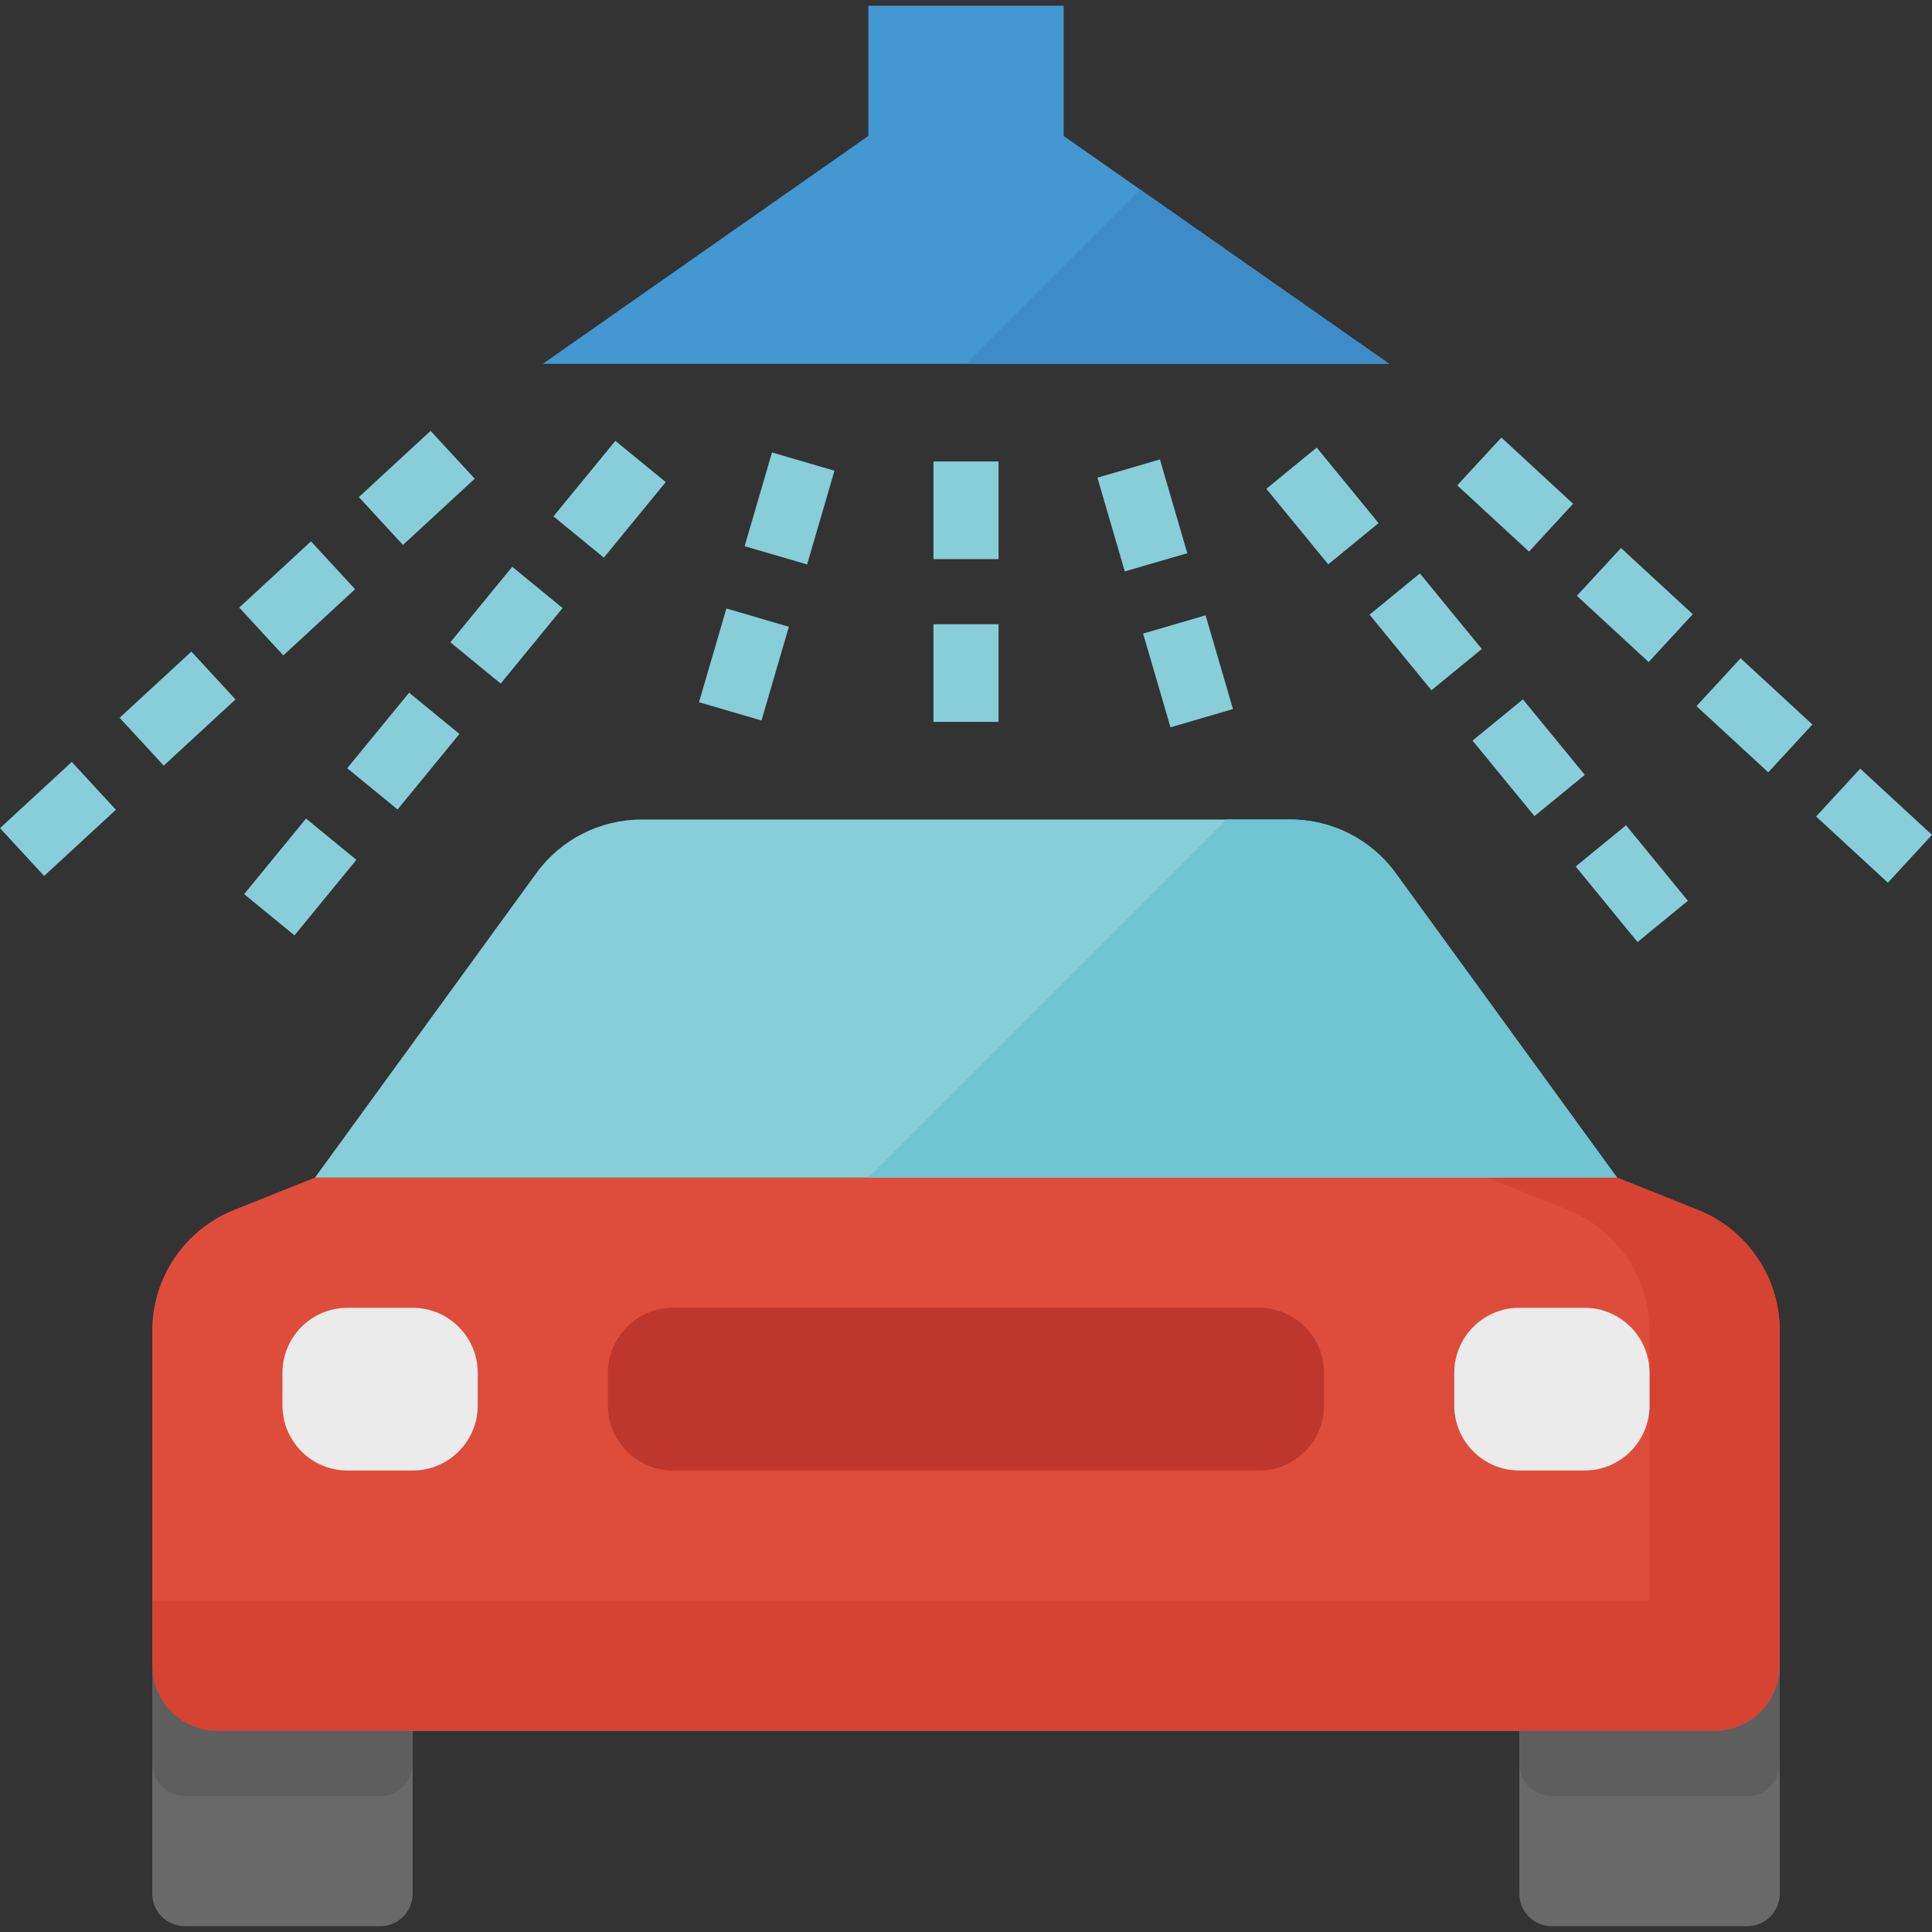 <?xml version="1.0" encoding="iso-8859-1"?>
<!-- Generator: Adobe Illustrator 19.0.0, SVG Export Plug-In . SVG Version: 6.00 Build 0)  -->
<svg version="1.1" id="Capa_1" xmlns="http://www.w3.org/2000/svg" xmlns:xlink="http://www.w3.org/1999/xlink" x="0px" y="0px"
	 viewBox="0 0 474.838 474.838" style="enable-background:new 0 0 474.838 474.838;" xml:space="preserve">
<rect x="0" y="0" width="474.838" height="474.838" fill="#333333" stroke="none"/>
<path style="fill:#4398D1;" d="M261.419,33.419v-32h-48v32l-80,56h208L261.419,33.419z"/>
<path style="fill:#DE4C3C;" d="M421.419,425.419h-368c-8.837,0-16-7.163-16-16v-82.336c-0.001-13.084,7.964-24.851,20.112-29.712
	l19.888-7.952h320l19.888,7.952c12.148,4.861,20.113,16.628,20.112,29.712v82.336C437.419,418.256,430.255,425.419,421.419,425.419z
	"/>
<path style="fill:#D64333;" d="M417.307,297.371l-19.888-7.952h-32l19.888,7.952c12.148,4.861,20.113,16.628,20.112,29.712v82.336
	c0,8.837-7.163,16-16,16h32c8.837,0,16-7.163,16-16v-82.336C437.42,313.999,429.455,302.232,417.307,297.371z"/>
<path style="fill:#87CED9;" d="M397.419,289.419h-320l54.4-74.824c6.026-8.284,15.653-13.182,25.896-13.176h159.408
	c10.243-0.006,19.87,4.892,25.896,13.176L397.419,289.419z"/>
<g>
	<path style="fill:#EBEBEB;" d="M85.419,321.419h16c8.837,0,16,7.163,16,16v8c0,8.837-7.163,16-16,16h-16c-8.837,0-16-7.163-16-16
		v-8C69.419,328.583,76.582,321.419,85.419,321.419z"/>
	<path style="fill:#EBEBEB;" d="M373.419,321.419h16c8.837,0,16,7.163,16,16v8c0,8.837-7.163,16-16,16h-16c-8.837,0-16-7.163-16-16
		v-8C357.419,328.583,364.582,321.419,373.419,321.419z"/>
</g>
<path style="fill:#BF362C;" d="M165.419,321.419h144c8.837,0,16,7.163,16,16v8c0,8.837-7.163,16-16,16h-144c-8.837,0-16-7.163-16-16
	v-8C149.419,328.583,156.582,321.419,165.419,321.419z"/>
<path style="fill:#D64333;" d="M37.419,393.419h400l0,0v16c0,8.837-7.163,16-16,16h-368c-8.837,0-16-7.163-16-16V393.419
	L37.419,393.419z"/>
<g>
	<path style="fill:#696969;" d="M37.419,409.419v56c0,4.418,3.582,8,8,8h48c4.418,0,8-3.582,8-8v-40h-48
		C44.582,425.419,37.419,418.256,37.419,409.419z"/>
	<path style="fill:#696969;" d="M421.419,425.419h-48v40c0,4.418,3.582,8,8,8h48c4.418,0,8-3.582,8-8v-56
		C437.419,418.256,430.255,425.419,421.419,425.419z"/>
</g>
<g>
	<path style="fill:#5E5E5F;" d="M37.419,409.419v24c0,4.418,3.582,8,8,8h48c4.418,0,8-3.582,8-8v-8h-48
		C44.582,425.419,37.419,418.256,37.419,409.419z"/>
	<path style="fill:#5E5E5F;" d="M421.419,425.419h-48v8c0,4.418,3.582,8,8,8h48c4.418,0,8-3.582,8-8v-24
		C437.419,418.256,430.255,425.419,421.419,425.419z"/>
</g>
<path style="fill:#71C4D1;" d="M343.019,214.595c-6.026-8.284-15.653-13.182-25.896-13.176h-15.704l-88,88h184L343.019,214.595z"/>
<g>
	<path style="fill:#87CED9;" d="M229.419,113.419h16v24h-16V113.419z"/>
	<path style="fill:#87CED9;" d="M229.419,153.419h16v24h-16V153.419z"/>
	<path style="fill:#87CED9;" d="M136.032,126.915l15.208-18.566l12.378,10.139l-15.208,18.566L136.032,126.915z"/>
	<path style="fill:#87CED9;" d="M110.681,157.864l15.212-18.564l12.376,10.141l-15.212,18.564L110.681,157.864z"/>
	<path style="fill:#87CED9;" d="M85.336,188.808l15.212-18.564l12.376,10.141l-15.212,18.564L85.336,188.808z"/>
	<path style="fill:#87CED9;" d="M59.999,219.753l15.217-18.57l12.376,10.141l-15.217,18.57L59.999,219.753z"/>
	<path style="fill:#87CED9;" d="M183.011,134.241l6.726-23.038l15.359,4.484l-6.726,23.038L183.011,134.241z"/>
	<path style="fill:#87CED9;" d="M171.794,172.589l6.737-23.035l15.357,4.492l-6.737,23.035L171.794,172.589z"/>
	<path style="fill:#87CED9;" d="M88.194,122.171l17.642-16.271l10.842,11.756l-17.642,16.271L88.194,122.171z"/>
	<path style="fill:#87CED9;" d="M58.793,149.327l17.642-16.271l10.842,11.756l-17.642,16.271L58.793,149.327z"/>
	<path style="fill:#87CED9;" d="M29.396,176.416l17.642-16.271l10.842,11.756l-17.642,16.271L29.396,176.416z"/>
	<path style="fill:#87CED9;" d="M0,203.534l17.642-16.271l10.842,11.756L10.842,215.29L0,203.534z"/>
	<path style="fill:#87CED9;" d="M311.239,120.134l12.373-10.131l15.205,18.569l-12.373,10.131L311.239,120.134z"/>
	<path style="fill:#87CED9;" d="M336.597,151.074l12.376-10.141l15.217,18.57l-12.376,10.141L336.597,151.074z"/>
	<path style="fill:#87CED9;" d="M361.917,182.025l12.376-10.141l15.212,18.564l-12.376,10.141L361.917,182.025z"/>
	<path style="fill:#87CED9;" d="M387.261,212.966l12.377-10.14l15.21,18.565l-12.377,10.14L387.261,212.966z"/>
	<path style="fill:#87CED9;" d="M269.723,117.4l15.36-4.48l6.72,23.04l-15.36,4.48L269.723,117.4z"/>
	<path style="fill:#87CED9;" d="M280.945,155.719l15.357-4.49l6.734,23.036l-15.357,4.49L280.945,155.719z"/>
	<path style="fill:#87CED9;" d="M358.154,119.293l10.843-11.754l17.641,16.273l-10.843,11.754L358.154,119.293z"/>
	<path style="fill:#87CED9;" d="M387.559,146.438l10.845-11.753l17.639,16.275l-10.845,11.753L387.559,146.438z"/>
	<path style="fill:#87CED9;" d="M416.955,173.542l10.845-11.753l17.639,16.275l-10.845,11.753L416.955,173.542z"/>
	<path style="fill:#87CED9;" d="M446.354,200.675l10.842-11.756l17.642,16.271l-10.842,11.756L446.354,200.675z"/>
</g>
<path style="fill:#3E8CC7;" d="M280.243,46.595l-42.824,42.824h104L280.243,46.595z"/>
<g>
</g>
<g>
</g>
<g>
</g>
<g>
</g>
<g>
</g>
<g>
</g>
<g>
</g>
<g>
</g>
<g>
</g>
<g>
</g>
<g>
</g>
<g>
</g>
<g>
</g>
<g>
</g>
<g>
</g>
</svg>
